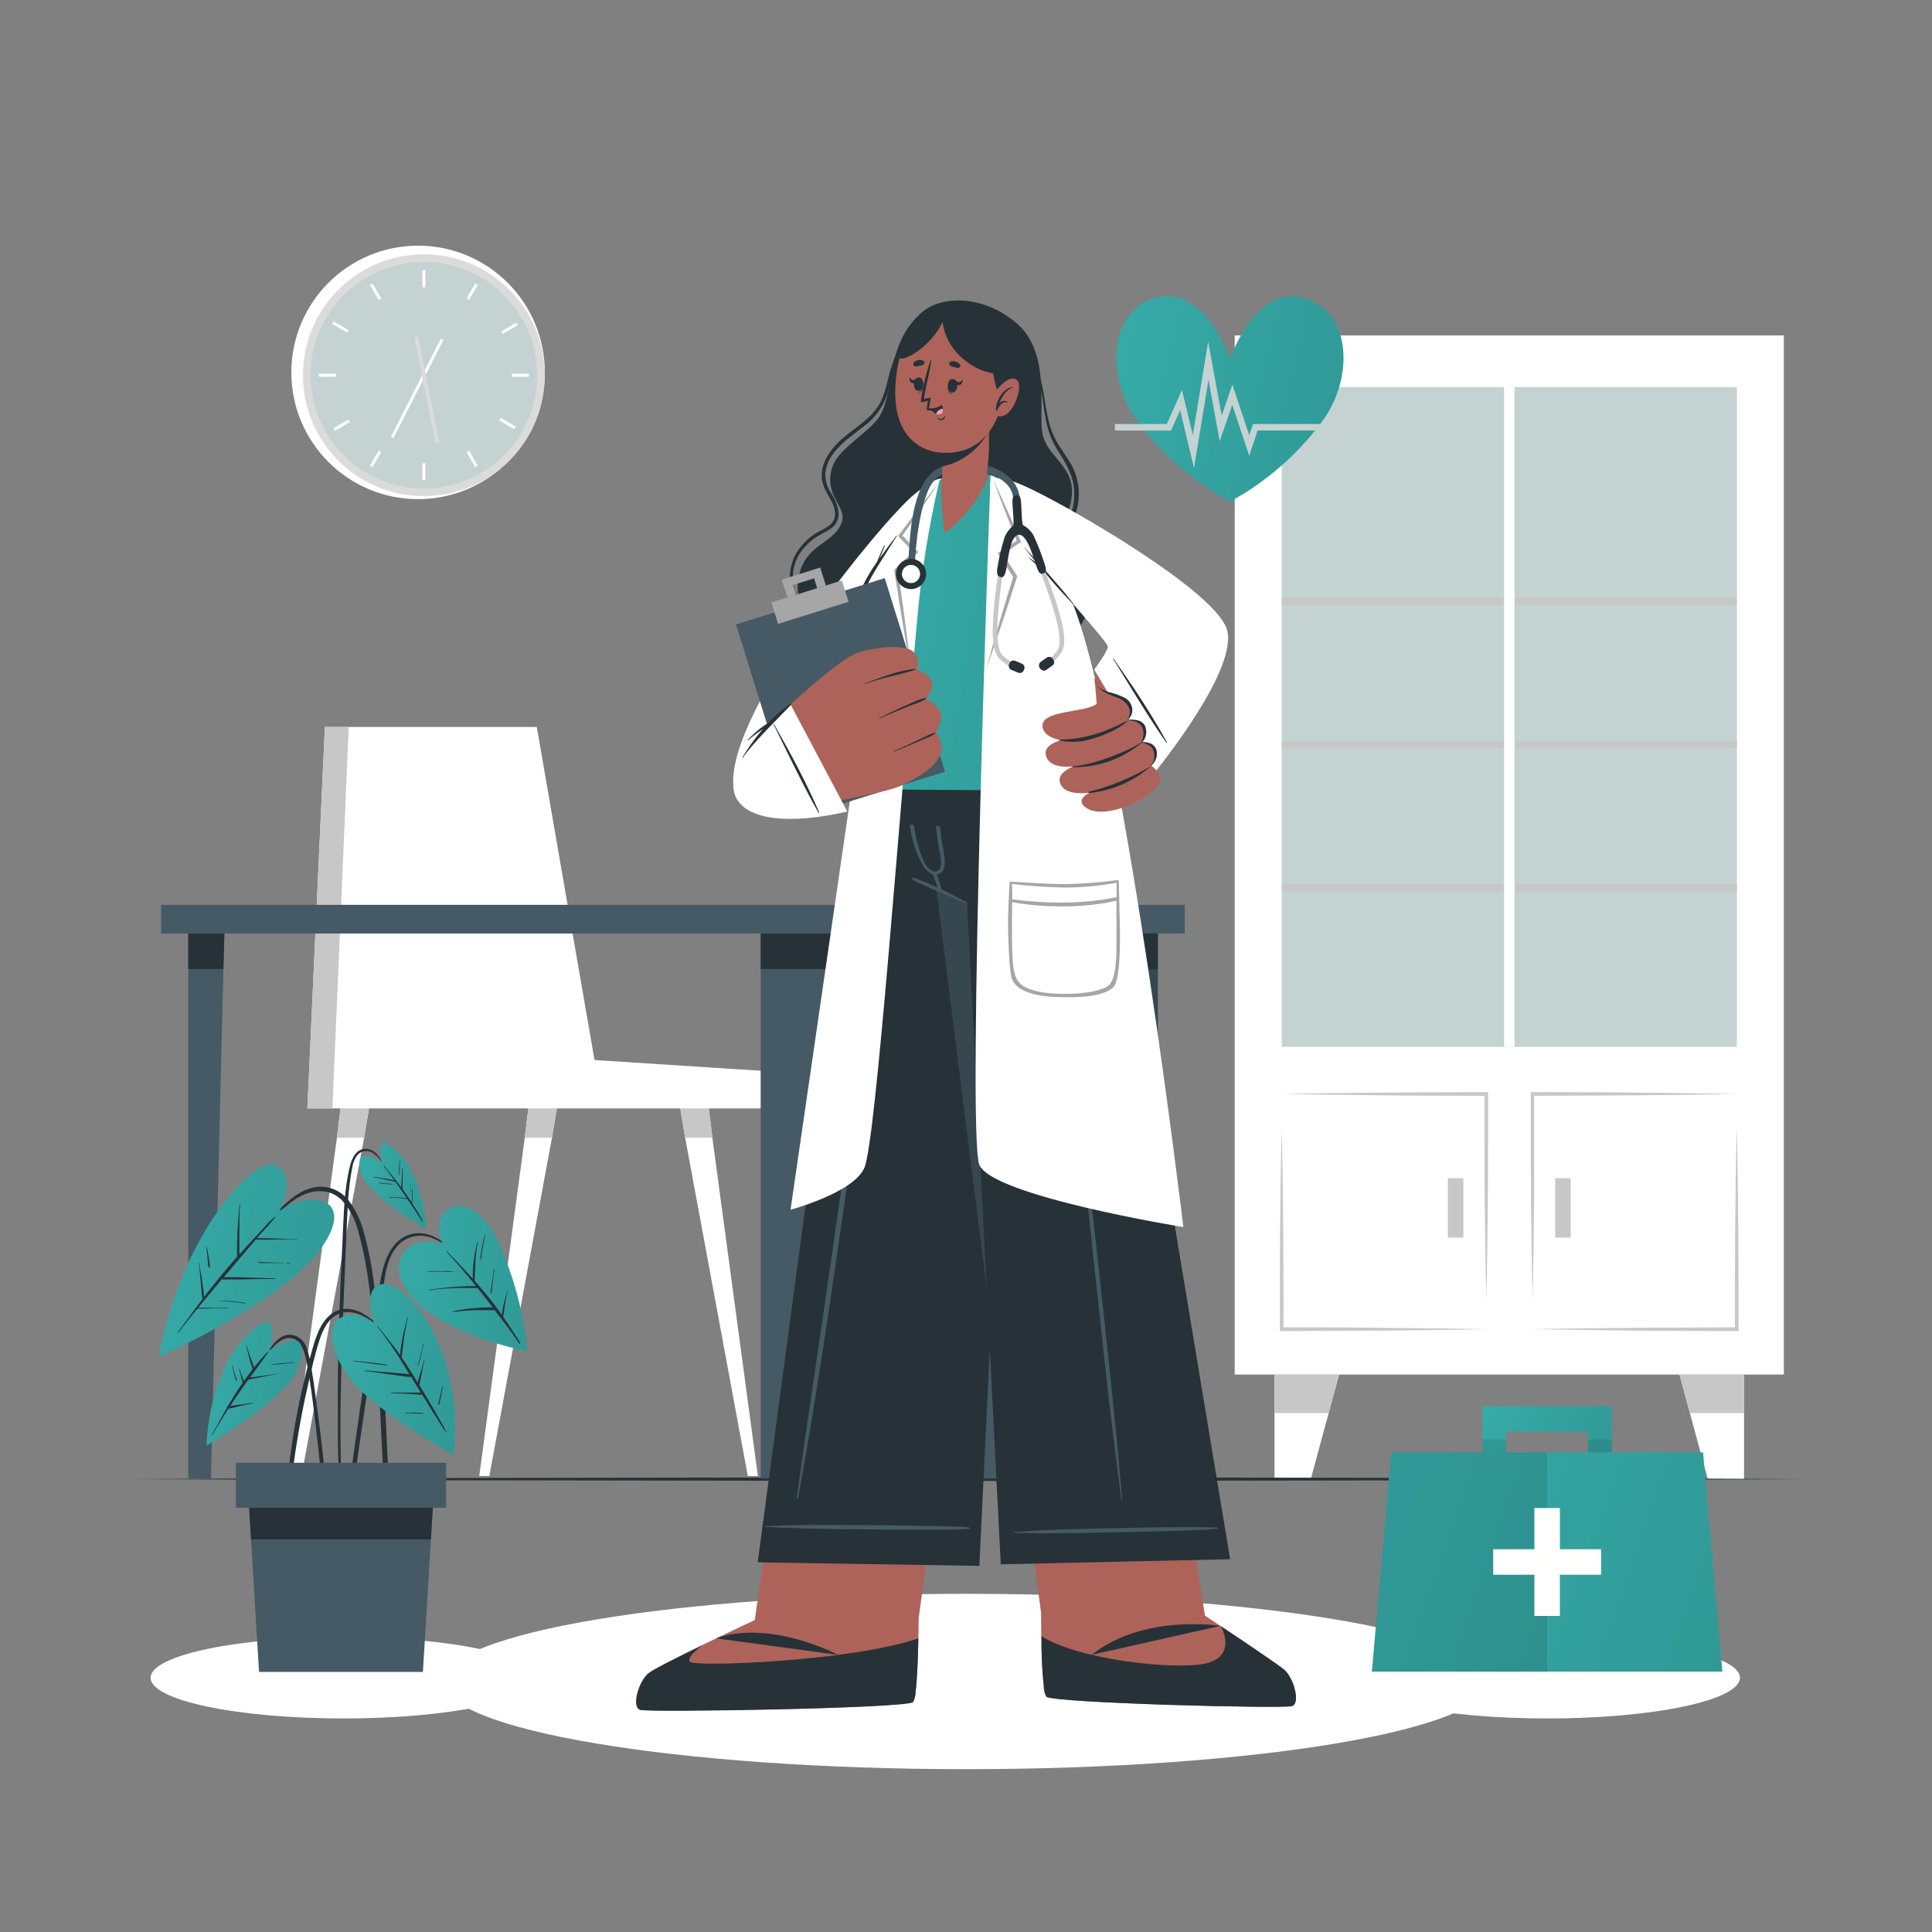 <svg width="374" height="374" viewBox="0 0 374 374" fill="none" xmlns="http://www.w3.org/2000/svg">
<rect x="0" y="0" width="374" height="374" fill="#808080" stroke="none"/>
<path d="M80.933 96.626C94.483 96.626 105.468 85.642 105.468 72.092C105.468 58.542 94.483 47.558 80.933 47.558C67.383 47.558 56.399 58.542 56.399 72.092C56.399 85.642 67.383 96.626 80.933 96.626Z" fill="white"/>
<path d="M98.608 89.191C107.751 80.048 107.751 65.224 98.608 56.081C89.465 46.938 74.641 46.938 65.498 56.081C56.355 65.224 56.355 80.048 65.498 89.191C74.641 98.334 89.465 98.334 98.608 89.191Z" fill="#DBDBDB"/>
<path d="M90.298 92.962C101.522 88.409 106.93 75.619 102.377 64.395C97.824 53.171 85.034 47.763 73.81 52.316C62.586 56.87 57.178 69.659 61.731 80.883C66.284 92.107 79.074 97.515 90.298 92.962Z" fill="#C4D2D2"/>
<path d="M82.34 52.3H81.779V55.621H82.34V52.3Z" fill="white"/>
<path d="M72.124 54.889L71.638 55.169L73.298 58.046L73.784 57.766L72.124 54.889Z" fill="white"/>
<path d="M64.574 62.218L64.294 62.704L67.17 64.364L67.451 63.878L64.574 62.218Z" fill="white"/>
<path d="M65.038 72.362H61.717V72.923H65.038V72.362Z" fill="white"/>
<path d="M67.441 81.237L64.552 82.898L64.832 83.386L67.722 81.725L67.441 81.237Z" fill="white"/>
<path d="M73.303 87.241L71.644 90.118L72.13 90.399L73.789 87.522L73.303 87.241Z" fill="white"/>
<path d="M82.34 89.655H81.779V92.976H82.34V89.655Z" fill="white"/>
<path d="M90.807 87.254L90.321 87.534L91.982 90.41L92.468 90.13L90.807 87.254Z" fill="white"/>
<path d="M96.936 80.907L96.655 81.393L99.531 83.053L99.812 82.567L96.936 80.907Z" fill="white"/>
<path d="M102.401 72.362H99.072V72.923H102.401V72.362Z" fill="white"/>
<path d="M99.928 62.482L97.039 64.143L97.319 64.631L100.208 62.97L99.928 62.482Z" fill="white"/>
<path d="M91.985 54.893L90.326 57.77L90.812 58.05L92.471 55.173L91.985 54.893Z" fill="white"/>
<path d="M85.309 65.606L75.689 84.52L76.189 84.775L85.81 65.86L85.309 65.606Z" fill="white"/>
<path d="M80.936 65.1L80.202 65.246L84.305 85.739L85.038 85.592L80.936 65.1Z" fill="#DBDBDB"/>
<path d="M345.329 64.934H239.016V266.086H345.329V64.934Z" fill="white"/>
<path d="M336.226 74.942H248.119V202.656H336.226V74.942Z" fill="#C4D2D2"/>
<path d="M253.744 286.327H246.72V266.086H259.22L253.744 286.327Z" fill="white"/>
<path d="M259.219 266.086L257.2 273.544H246.713V266.086H259.219Z" fill="#C7C7C7"/>
<path d="M330.593 286.327H337.617V266.086H325.118L330.593 286.327Z" fill="white"/>
<path d="M325.118 266.086L327.138 273.544H337.624V266.086H325.118Z" fill="#C7C7C7"/>
<path d="M336.226 211.774C329.621 211.908 323.024 211.983 316.426 212.035C309.829 212.088 303.224 212.095 296.627 212.133L296.986 211.774C296.986 215.087 296.986 218.408 296.986 221.729V231.685C296.911 238.328 296.844 244.962 296.679 251.605C296.507 244.962 296.44 238.328 296.365 231.685L296.328 221.729C296.328 218.408 296.328 215.087 296.328 211.774V211.407H296.687C303.284 211.445 309.881 211.407 316.486 211.504C323.091 211.602 329.621 211.631 336.226 211.774Z" fill="#C7C7C7"/>
<path d="M296.627 257.312C303.224 257.17 309.821 257.095 316.426 257.043C323.031 256.99 329.621 256.983 336.226 256.945L335.852 257.312C335.852 254.051 335.852 250.797 335.852 247.543L335.897 237.774C335.964 231.259 336.031 224.752 336.203 218.236C336.368 224.752 336.435 231.259 336.503 237.774L336.547 247.543C336.547 250.797 336.585 254.051 336.547 257.312V257.671H336.188C329.584 257.634 322.986 257.671 316.389 257.581C309.792 257.491 303.224 257.424 296.627 257.312Z" fill="#C7C7C7"/>
<path d="M301.055 239.577H304.054V228.087H301.055V239.577Z" fill="#C7C7C7"/>
<path d="M248.119 211.774C254.716 211.631 261.314 211.557 267.918 211.504C274.523 211.452 281.113 211.445 287.718 211.407H288.07V211.774C288.07 215.087 288.07 218.408 288.07 221.729L288.025 231.685C287.957 238.328 287.89 244.962 287.718 251.605C287.546 244.962 287.479 238.328 287.404 231.685L287.366 221.729C287.366 218.408 287.366 215.087 287.366 211.774L287.726 212.133C281.121 212.095 274.523 212.133 267.926 212.035C261.329 211.938 254.716 211.908 248.119 211.774Z" fill="#C7C7C7"/>
<path d="M287.718 257.312C281.113 257.447 274.516 257.521 267.918 257.581C261.321 257.641 254.716 257.634 248.119 257.671H247.76V257.312C247.76 254.051 247.76 250.797 247.76 247.543L247.805 237.774C247.872 231.259 247.939 224.752 248.111 218.236C248.276 224.752 248.343 231.259 248.411 237.774L248.455 247.543C248.455 250.797 248.493 254.051 248.455 257.312L248.096 256.945C254.694 256.945 261.291 256.945 267.896 257.043C274.501 257.14 281.113 257.147 287.718 257.312Z" fill="#C7C7C7"/>
<path d="M283.282 228.08H280.283V239.569H283.282V228.08Z" fill="#C7C7C7"/>
<path d="M336.226 115.73H248.119V117.099H336.226V115.73Z" fill="#C7C7C7"/>
<path d="M336.226 143.451H248.119V144.82H336.226V143.451Z" fill="#C7C7C7"/>
<path d="M336.226 171.172H248.119V172.541H336.226V171.172Z" fill="#C7C7C7"/>
<path d="M293.186 74.942H291.159V202.656H293.186V74.942Z" fill="white"/>
<path d="M130.847 209.514L132.635 220.248L144.76 285.728H146.712L137.901 220.248L136.592 209.514H130.847Z" fill="white"/>
<path d="M136.592 209.514H130.847L132.635 220.248H137.901L136.592 209.514Z" fill="#C7C7C7"/>
<path d="M92.774 285.728H94.727L106.852 220.248L108.639 209.514H102.895L101.586 220.248L92.774 285.728Z" fill="white"/>
<path d="M102.895 209.514L101.586 220.248H106.852L108.639 209.514H102.895Z" fill="#C7C7C7"/>
<path d="M56.407 285.728H58.359L70.484 220.248L72.272 209.514H66.527L65.218 220.248L56.407 285.728Z" fill="white"/>
<path d="M65.218 220.248H70.484L72.272 209.514H66.527L65.218 220.248Z" fill="#C7C7C7"/>
<path d="M59.503 214.563H148.351V207.353L115.087 205.199L103.912 140.728H62.892L59.503 214.563Z" fill="white"/>
<path d="M59.503 214.563H64.35L67.507 140.728H62.892L59.503 214.563Z" fill="#C7C7C7"/>
<path d="M187 342.479C242.91 342.479 288.234 334.88 288.234 325.507C288.234 316.134 242.91 308.535 187 308.535C131.09 308.535 85.765 316.134 85.765 325.507C85.765 334.88 131.09 342.479 187 342.479Z" fill="white"/>
<path d="M66.475 332.665C87.089 332.665 103.8 329.139 103.8 324.789C103.8 320.439 87.089 316.912 66.475 316.912C45.861 316.912 29.149 320.439 29.149 324.789C29.149 329.139 45.861 332.665 66.475 332.665Z" fill="white"/>
<path d="M299.499 332.665C320.113 332.665 336.824 329.139 336.824 324.789C336.824 320.439 320.113 316.912 299.499 316.912C278.885 316.912 262.174 320.439 262.174 324.789C262.174 329.139 278.885 332.665 299.499 332.665Z" fill="white"/>
<path d="M24.983 286.327L65.487 286.148L105.992 286.08L187 285.961L268.008 286.08L308.513 286.148L349.017 286.327L308.513 286.514L268.008 286.581L187 286.701L105.992 286.581L65.487 286.514L24.983 286.327Z" fill="#263238"/>
<path d="M204.683 180.702H147.251V286.215H204.683V180.702Z" fill="#455A64"/>
<path d="M204.683 180.702H147.251V187.583H204.683V180.702Z" fill="#263238"/>
<path d="M229.344 175.159H31.184V180.709H229.344V175.159Z" fill="#455A64"/>
<path d="M43.436 180.709L43.249 187.584L40.833 286.222H36.443V180.709H43.436Z" fill="#455A64"/>
<path d="M36.443 180.709H43.436L43.249 187.584H36.443V180.709Z" fill="#263238"/>
<path d="M224.146 180.702H204.683V286.215H224.146V180.702Z" fill="#37474F"/>
<path d="M224.146 180.702H204.683V187.583H224.146V180.702Z" fill="#263238"/>
<path d="M89.184 243.369C86.641 240.878 83.357 237.871 79.46 238.941C75.81 239.951 74.411 243.945 73.753 247.266C72.915 251.545 72.257 255.868 71.576 260.184C70.896 264.5 70.245 268.898 69.617 273.259C69.267 275.723 68.918 278.183 68.569 280.642L68.068 284.337C67.904 285.549 67.702 286.753 67.634 287.972C67.634 288.361 68.225 288.421 68.308 288.047C68.779 285.99 68.973 283.858 69.272 281.771C69.572 279.684 69.878 277.583 70.192 275.481C70.801 271.317 71.422 267.155 72.055 262.997C72.688 258.838 73.337 254.676 74 250.512C74.561 246.982 74.823 242.606 77.949 240.28C78.797 239.698 79.778 239.341 80.802 239.244C81.826 239.148 82.857 239.313 83.799 239.726C85.856 240.512 87.539 241.97 89.109 243.466C89.162 243.489 89.229 243.414 89.184 243.369Z" fill="#263238"/>
<path d="M85.706 240.856C85.706 240.856 80.515 238.986 77.949 242.771C75.384 246.556 78.451 256.235 102.095 261.635C101.399 254.245 99.475 247.022 96.403 240.265C91.338 229.187 82.28 233.376 85.706 240.856Z" fill="url(#paint0_linear)"/>
<path d="M100.733 260.035C100.377 259.37 99.98 258.728 99.544 258.112C99.147 257.506 98.751 256.901 98.347 256.295C98.04 255.838 97.734 255.39 97.42 254.941C97.42 254.829 97.42 254.716 97.465 254.604C97.509 254.492 97.517 254.193 97.547 253.991C97.607 253.542 97.666 253.101 97.734 252.659C97.801 252.218 97.868 251.784 97.958 251.343C98.011 250.87 98.114 250.403 98.265 249.952C98.265 249.884 98.175 249.847 98.16 249.952C98.111 250.206 98.041 250.456 97.951 250.7L97.794 251.298C97.681 251.747 97.569 252.196 97.465 252.652C97.36 253.108 97.293 253.482 97.225 253.909C97.19 254.113 97.16 254.315 97.135 254.514C96.709 253.909 96.283 253.318 95.841 252.734C94.585 251.081 93.253 249.488 91.885 247.932C91.885 247.932 91.885 247.932 91.885 247.895C92.012 245.404 91.952 242.95 92.505 240.504C92.505 240.437 92.415 240.4 92.401 240.467C91.775 242.77 91.478 245.15 91.518 247.536C91.024 246.982 90.531 246.436 90.022 245.897C88.87 244.656 87.696 243.439 86.499 242.247C86.454 242.202 86.379 242.247 86.424 242.322C88.414 244.461 90.306 246.698 92.146 248.972C90.706 248.949 89.265 249.002 87.83 249.129C86.222 249.249 84.636 249.458 83.043 249.675C82.976 249.675 82.991 249.787 83.043 249.78C84.627 249.552 86.223 249.41 87.823 249.353C89.371 249.286 90.905 249.353 92.445 249.353C93.44 250.587 94.428 251.829 95.393 253.093H94.091C93.343 253.093 92.647 253.161 91.937 253.22C90.468 253.339 89.008 253.557 87.569 253.871C87.555 253.871 87.541 253.877 87.531 253.887C87.522 253.896 87.516 253.91 87.516 253.924C87.516 253.937 87.522 253.951 87.531 253.961C87.541 253.97 87.555 253.976 87.569 253.976C89.02 253.811 90.478 253.677 91.937 253.624C92.632 253.624 93.328 253.624 94.031 253.624H95.116C95.317 253.653 95.521 253.635 95.714 253.572C96.35 254.395 96.986 255.225 97.614 256.055C98.113 256.714 98.612 257.379 99.11 258.052C99.611 258.741 100.06 259.489 100.606 260.132C100.688 260.139 100.756 260.087 100.733 260.035Z" fill="#263238"/>
<path d="M87.965 246.197C87.127 246.083 86.281 246.041 85.437 246.069C84.591 246.069 83.754 246.069 82.908 246.122C82.834 246.122 82.834 246.234 82.908 246.226C83.761 246.167 84.614 246.152 85.474 246.167C86.334 246.182 87.127 246.256 87.957 246.234C87.995 246.234 87.995 246.197 87.965 246.197Z" fill="#263238"/>
<path d="M95.385 248.096C95.482 247.289 95.587 246.481 95.759 245.688C95.759 245.613 95.662 245.583 95.654 245.688C95.535 246.481 95.378 247.266 95.258 248.067C95.198 248.463 95.146 248.859 95.101 249.263C95.027 249.633 94.995 250.009 95.004 250.385C95.004 250.403 95.011 250.42 95.023 250.433C95.036 250.446 95.053 250.453 95.071 250.453C95.089 250.453 95.106 250.446 95.118 250.433C95.131 250.42 95.138 250.403 95.138 250.385C95.21 250.013 95.253 249.635 95.265 249.256C95.303 248.867 95.34 248.485 95.385 248.096Z" fill="#263238"/>
<path d="M93.829 239.15C93.627 239.898 93.418 240.736 93.275 241.536C93.201 241.94 93.141 242.344 93.081 242.756C93.008 243.15 92.983 243.552 93.006 243.953C93.006 243.953 93.059 243.953 93.066 243.953C93.159 243.579 93.222 243.199 93.253 242.816C93.305 242.419 93.365 242.03 93.433 241.641C93.575 240.818 93.724 240.003 93.934 239.188C93.949 239.12 93.852 239.083 93.829 239.15Z" fill="#263238"/>
<path d="M63.049 287.097C62.914 285.601 62.772 284.105 62.615 282.609C62.309 279.662 61.942 276.723 61.553 273.791C61.164 270.858 60.805 267.934 60.312 265.016C60.133 263.67 59.83 262.343 59.406 261.052C59.251 260.492 58.967 259.976 58.578 259.545C58.188 259.114 57.704 258.78 57.162 258.569C54.38 257.604 52.51 260.491 51.38 262.533C51.38 262.593 51.44 262.638 51.478 262.585C52.151 261.613 54.006 258.905 56.115 259.025C57.536 259.115 58.673 260.117 59.354 263.663C61.052 272.482 62.585 290.381 62.765 291.548C62.855 292.169 63.296 292.146 63.303 291.481C63.348 290.022 63.176 288.556 63.049 287.097Z" fill="#263238"/>
<path d="M52.173 261.441C52.173 261.441 54.604 252.824 49.226 257.147C40.25 264.291 39.966 279.834 39.966 279.834C39.966 279.834 55.868 270.596 57.843 264.508C60.79 255.434 52.173 261.441 52.173 261.441Z" fill="url(#paint1_linear)"/>
<path d="M55.18 265.652C53.931 265.906 52.667 266.071 51.44 266.258L49.645 266.505C49.248 266.565 48.837 266.602 48.433 266.647C49.615 265.016 50.812 263.393 51.949 261.725C51.994 261.665 51.889 261.598 51.837 261.65C50.895 262.622 50.008 263.646 49.181 264.717L48.478 262.72C48.209 261.972 47.917 261.187 47.73 260.401C47.73 260.334 47.61 260.364 47.625 260.401C47.842 261.187 47.999 261.987 48.209 262.78C48.418 263.573 48.643 264.276 48.912 265.024C48.328 265.772 47.767 266.557 47.229 267.335C46.952 266.587 46.615 265.839 46.376 265.024C46.376 264.957 46.249 265.024 46.272 265.024C46.556 265.899 46.713 266.804 46.982 267.679C46.615 268.21 46.234 268.749 45.898 269.287C45.262 270.275 44.656 271.285 44.057 272.279C44.012 272.3 43.975 272.334 43.951 272.377C43.927 272.42 43.917 272.47 43.923 272.519C42.913 274.262 41.963 276.027 41.02 277.8C41.02 277.867 41.08 277.919 41.11 277.852C42.053 276.094 43.107 274.389 44.2 272.706C44.369 272.651 44.545 272.616 44.723 272.601L45.269 272.481C45.681 272.392 46.092 272.287 46.496 272.19C47.304 271.988 48.104 271.793 48.919 271.659C48.987 271.659 48.919 271.539 48.919 271.554C47.955 271.733 46.989 271.846 46.017 271.958C45.561 272.01 45.105 272.07 44.648 272.145H44.581C45.15 271.277 45.733 270.417 46.316 269.564C46.9 268.711 47.491 267.896 48.089 267.073C48.635 266.991 49.181 266.849 49.735 266.744L51.575 266.385C52.809 266.138 54.036 265.862 55.27 265.637C55.277 265.742 55.248 265.637 55.18 265.652Z" fill="#263238"/>
<path d="M45.628 266.498C45.561 266.273 45.486 266.049 45.419 265.817C45.27 265.345 45.148 264.866 45.052 264.381C45.052 264.313 44.932 264.343 44.947 264.381C45.052 264.867 45.164 265.346 45.276 265.832C45.379 266.318 45.519 266.796 45.695 267.26C45.707 267.279 45.724 267.293 45.745 267.301C45.766 267.308 45.788 267.308 45.809 267.302C45.83 267.295 45.847 267.281 45.859 267.263C45.871 267.244 45.877 267.222 45.875 267.201C45.8 266.984 45.703 266.744 45.628 266.498Z" fill="#263238"/>
<path d="M56.848 263.67C56.1 263.775 55.352 263.827 54.657 263.887C53.961 263.947 53.161 264.059 52.472 264.164V264.231C53.22 264.179 53.968 264.126 54.664 264.029C55.36 263.932 56.115 263.827 56.848 263.775C56.848 263.767 56.848 263.655 56.848 263.67Z" fill="#263238"/>
<path d="M74.748 276.229C74.471 269.908 74.067 263.602 73.431 257.304C73.117 254.17 72.766 251.036 72.324 247.917C71.928 244.849 71.321 241.813 70.507 238.829C69.956 236.513 68.938 234.334 67.515 232.426C66.806 231.499 65.874 230.767 64.805 230.3C63.735 229.833 62.565 229.645 61.403 229.755C58.636 230.1 56.407 231.842 54.484 233.735C52.323 235.859 50.34 238.178 48.343 240.467C47.835 241.043 47.334 241.619 46.847 242.202C46.803 242.255 46.847 242.329 46.93 242.277C48.882 240.033 50.916 237.841 53.048 235.754C55.008 233.825 57.035 231.715 59.78 230.915C61.046 230.512 62.401 230.481 63.685 230.825C64.704 231.148 65.622 231.73 66.348 232.516C67.796 234.197 68.822 236.2 69.34 238.357C71.045 244.169 71.651 250.258 72.279 256.257C72.908 262.256 73.356 268.464 73.663 274.583C73.97 280.702 74.209 286.903 74.8 293.036C74.875 293.784 74.972 294.532 75.069 295.28C75.137 295.789 75.922 295.789 75.885 295.28C75.324 288.93 75.032 282.587 74.748 276.229Z" fill="#263238"/>
<path d="M54.103 234.423C54.103 234.423 57.716 227.743 53.452 225.597C49.189 223.45 34.909 239.36 30.743 262.682C30.743 262.682 53.796 252.487 61.628 242.322C69.459 232.157 60.588 229.92 54.103 234.423Z" fill="url(#paint2_linear)"/>
<path d="M57.499 239.854C54.903 239.854 52.323 239.659 49.727 239.674L51.223 238.006C51.948 237.267 52.626 236.483 53.25 235.657C53.25 235.597 53.25 235.523 53.16 235.567C52.456 236.17 51.8 236.828 51.201 237.535C50.55 238.223 49.899 238.911 49.263 239.607C48.269 240.676 47.296 241.768 46.331 242.86C46.331 242.756 46.331 242.651 46.331 242.546C46.331 242.09 46.331 241.641 46.331 241.185V238.552C46.331 236.764 46.331 234.977 46.473 233.196C46.473 233.129 46.368 233.137 46.361 233.196C46.241 234.984 46.054 236.757 45.965 238.552C45.965 239.427 45.905 240.31 45.89 241.185C45.89 241.641 45.89 242.098 45.89 242.546C45.89 242.793 45.89 243.055 45.89 243.294C45.74 243.466 45.583 243.631 45.426 243.803C43.362 246.167 41.394 248.613 39.48 251.096C39.48 250.961 39.48 250.819 39.48 250.685L39.39 249.862C39.322 249.271 39.24 248.68 39.15 248.089C39.061 247.498 38.978 246.975 38.889 246.421C38.799 245.867 38.627 245.164 38.582 244.536C38.582 244.522 38.576 244.509 38.566 244.499C38.557 244.489 38.543 244.484 38.529 244.484C38.516 244.484 38.502 244.489 38.492 244.499C38.483 244.509 38.477 244.522 38.477 244.536C38.587 245.165 38.659 245.799 38.694 246.436L38.851 248.149C38.904 248.717 38.956 249.286 39.016 249.862C39.016 250.131 39.068 250.408 39.098 250.677L39.143 251.088C39.156 251.205 39.194 251.317 39.255 251.418L38.268 252.704C36.966 254.432 35.68 256.182 34.393 257.94C34.393 257.993 34.393 258.067 34.475 258.015C35.687 256.429 36.936 254.873 38.215 253.332C39.165 253.332 40.13 253.332 41.08 253.288C42.03 253.243 43.077 253.288 44.072 253.288C44.086 253.288 44.099 253.282 44.109 253.272C44.119 253.262 44.124 253.249 44.124 253.235C44.124 253.221 44.119 253.208 44.109 253.198C44.099 253.188 44.086 253.183 44.072 253.183H41.08C40.168 253.183 39.233 253.138 38.328 253.183C39.445 251.832 40.567 250.483 41.694 249.136C42.105 248.65 42.524 248.164 42.935 247.64C43.317 247.694 43.703 247.706 44.087 247.678H45.456C46.301 247.678 47.154 247.678 48.007 247.64C49.764 247.64 51.53 247.558 53.288 247.55C53.301 247.55 53.315 247.545 53.325 247.535C53.334 247.525 53.34 247.512 53.34 247.498C53.34 247.484 53.334 247.471 53.325 247.461C53.315 247.451 53.301 247.446 53.288 247.446C51.522 247.446 49.764 247.348 47.999 247.304C47.147 247.304 46.294 247.251 45.441 247.244H44.08C43.818 247.244 43.556 247.244 43.332 247.244C44.297 246.099 45.261 244.947 46.234 243.803C46.255 243.787 46.273 243.766 46.286 243.743C47.229 242.626 48.176 241.514 49.129 240.407L49.525 239.958C52.21 240.041 54.896 239.861 57.581 239.913C57.586 239.903 57.586 239.891 57.583 239.879C57.58 239.868 57.573 239.858 57.563 239.851C57.554 239.844 57.542 239.841 57.531 239.841C57.519 239.842 57.508 239.846 57.499 239.854Z" fill="#263238"/>
<path d="M56.167 244.431H55.539C55.479 244.431 55.487 244.529 55.539 244.529H56.167C56.242 244.544 56.242 244.431 56.167 244.431Z" fill="#263238"/>
<path d="M54.776 244.439C53.946 244.439 53.116 244.439 52.285 244.386L51.036 244.349C50.654 244.3 50.267 244.3 49.884 244.349C49.874 244.349 49.865 244.353 49.858 244.36C49.851 244.367 49.847 244.376 49.847 244.386C49.847 244.396 49.851 244.406 49.858 244.413C49.865 244.42 49.874 244.424 49.884 244.424C50.265 244.504 50.655 244.531 51.044 244.506H52.285H54.776C54.783 244.496 54.787 244.484 54.787 244.472C54.787 244.46 54.783 244.449 54.776 244.439Z" fill="#263238"/>
<path d="M47.528 252.218C45.841 251.943 44.136 251.79 42.427 251.762V251.799C44.125 251.964 45.823 252.053 47.498 252.323C47.512 252.327 47.527 252.325 47.54 252.318C47.552 252.311 47.562 252.299 47.566 252.285C47.569 252.271 47.568 252.256 47.561 252.244C47.554 252.231 47.542 252.222 47.528 252.218Z" fill="#263238"/>
<path d="M40.594 244.805C40.594 244.656 40.594 244.506 40.542 244.356C40.504 244.027 40.452 243.691 40.4 243.361C40.295 242.726 40.183 242.097 40.063 241.469C40.063 241.409 39.951 241.424 39.958 241.469C40.041 242.12 40.108 242.771 40.175 243.429C40.175 243.75 40.228 244.072 40.258 244.386C40.245 244.711 40.29 245.035 40.392 245.344C40.437 245.441 40.587 245.396 40.617 245.306C40.646 245.14 40.638 244.968 40.594 244.805Z" fill="#263238"/>
<path d="M74.523 225.844C73.701 224.303 72.646 222.276 70.589 222.403C68.891 222.515 68.12 224.25 67.761 225.679C66.632 230.115 66.572 234.797 66.34 239.36C65.876 248.972 65.457 258.591 65.398 268.21C65.398 270.873 65.398 273.544 65.398 276.206C65.398 278.869 65.398 281.667 65.585 284.382C65.594 284.428 65.618 284.469 65.654 284.499C65.691 284.529 65.736 284.545 65.783 284.545C65.83 284.545 65.875 284.529 65.911 284.499C65.948 284.469 65.972 284.428 65.981 284.382C65.981 282.056 65.914 279.729 65.906 277.403C65.899 275.077 65.906 272.863 65.951 270.589C66.026 265.996 66.148 261.401 66.318 256.803C66.49 252.233 66.692 247.67 66.886 243.1L67.178 236.256C67.283 234.012 67.372 231.828 67.627 229.628C67.769 228.394 67.956 227.168 68.21 225.948C68.34 225.048 68.706 224.199 69.272 223.487C69.665 223.104 70.181 222.872 70.729 222.832C71.276 222.792 71.82 222.948 72.264 223.27C73.213 223.932 73.963 224.84 74.433 225.896C74.463 225.956 74.553 225.896 74.523 225.844Z" fill="#263238"/>
<path d="M73.97 225.148C73.97 225.148 72.272 219.164 76.019 222.156C82.25 227.13 82.467 237.961 82.467 237.961C82.467 237.961 71.389 231.528 70.013 227.28C67.963 220.922 73.97 225.148 73.97 225.148Z" fill="url(#paint3_linear)"/>
<path d="M80.141 233.481L79.827 232.995C79.838 232.825 79.838 232.655 79.827 232.486C79.827 232.224 79.827 231.97 79.827 231.738C79.827 231.229 79.827 230.728 79.879 230.242C79.879 230.175 79.782 230.175 79.774 230.242C79.774 230.743 79.729 231.237 79.715 231.738V232.486C79.715 232.576 79.715 232.688 79.715 232.8C79.281 232.127 78.832 231.461 78.368 230.803C78.233 230.608 78.099 230.421 77.957 230.234C77.904 229.585 77.904 228.932 77.957 228.282C77.957 227.587 77.957 226.891 77.957 226.203C77.957 226.128 77.852 226.135 77.852 226.203C77.852 226.951 77.8 227.646 77.762 228.372C77.717 228.884 77.702 229.399 77.717 229.913C76.648 228.462 75.511 227.055 74.366 225.664C74.329 225.619 74.247 225.664 74.284 225.732C74.995 226.629 75.675 227.557 76.341 228.492C75.04 228.185 73.716 228.013 72.392 227.818C72.324 227.818 72.294 227.916 72.392 227.923C73.798 228.133 75.174 228.484 76.558 228.791C77.082 229.539 77.613 230.287 78.129 231.035C78.346 231.341 78.548 231.656 78.757 231.962H78.697L78.271 231.903C77.964 231.865 77.657 231.843 77.351 231.82C76.707 231.768 76.072 231.738 75.428 231.701C75.415 231.701 75.401 231.706 75.391 231.716C75.382 231.726 75.376 231.739 75.376 231.753C75.376 231.767 75.382 231.78 75.391 231.79C75.401 231.8 75.415 231.805 75.428 231.805C76.064 231.805 76.685 231.873 77.313 231.94C77.642 231.94 77.972 232.022 78.308 232.06L78.735 232.112H78.862L79.931 233.683C80.552 234.603 81.113 235.598 81.779 236.488C81.824 236.54 81.899 236.488 81.869 236.435C81.348 235.419 80.771 234.433 80.141 233.481Z" fill="#263238"/>
<path d="M77.381 226.726C77.381 226.494 77.381 226.262 77.381 226.031C77.37 225.531 77.389 225.031 77.441 224.535C77.441 224.521 77.435 224.507 77.425 224.498C77.415 224.488 77.402 224.482 77.388 224.482C77.374 224.482 77.361 224.488 77.351 224.498C77.341 224.507 77.336 224.521 77.336 224.535C77.336 225.013 77.283 225.499 77.261 225.986C77.261 226.225 77.261 226.472 77.261 226.734C77.261 226.846 77.261 226.958 77.261 227.07C77.242 227.184 77.242 227.3 77.261 227.414C77.261 227.426 77.266 227.438 77.274 227.446C77.282 227.454 77.294 227.459 77.306 227.459C77.318 227.459 77.329 227.454 77.338 227.446C77.346 227.438 77.351 227.426 77.351 227.414C77.369 227.308 77.369 227.199 77.351 227.093L77.381 226.726Z" fill="#263238"/>
<path d="M76.012 229.209C75.598 229.145 75.181 229.102 74.763 229.082C74.306 229.037 73.85 229 73.394 228.94C73.319 228.94 73.304 229.045 73.394 229.045C74.269 229.105 75.144 229.262 76.019 229.292C76.027 229.287 76.034 229.281 76.038 229.273C76.042 229.266 76.044 229.257 76.043 229.248C76.042 229.239 76.039 229.231 76.033 229.224C76.028 229.217 76.02 229.212 76.012 229.209Z" fill="#263238"/>
<path d="M79.49 229.24C79.505 229.316 79.505 229.395 79.49 229.471V229.636C79.49 229.778 79.49 229.913 79.49 230.055V230.474C79.468 230.595 79.468 230.719 79.49 230.84C79.49 230.84 79.49 230.84 79.535 230.84C79.549 230.781 79.549 230.72 79.535 230.661V230.474C79.535 230.332 79.535 230.189 79.535 230.055V229.441C79.535 229.382 79.535 229.262 79.535 229.21C79.535 229.157 79.423 229.142 79.49 229.24Z" fill="#263238"/>
<path d="M74.8 257.746C72.466 256.003 70.372 253.49 67.238 253.363C64.657 253.265 62.84 255.21 61.807 257.379C61.287 258.532 60.862 259.725 60.536 260.947C60.072 262.583 59.633 264.228 59.219 265.884C58.396 269.145 57.698 272.422 57.125 275.713C56.811 277.553 56.519 279.393 56.287 281.248C55.993 283.125 55.811 285.019 55.741 286.918C55.746 286.987 55.776 287.052 55.824 287.102C55.872 287.152 55.936 287.184 56.005 287.192C56.074 287.2 56.144 287.183 56.202 287.146C56.26 287.108 56.303 287.051 56.324 286.985C56.639 285.437 56.766 283.836 56.998 282.273C57.23 280.709 57.461 279.124 57.746 277.553C58.274 274.411 58.892 271.29 59.601 268.188C60.266 265.256 60.925 262.279 61.845 259.421C62.518 257.379 63.61 254.986 65.817 254.253C69.183 253.131 72.234 255.981 74.695 257.828C74.8 257.865 74.837 257.791 74.8 257.746Z" fill="#263238"/>
<path d="M72.369 256.078C72.369 256.078 70.222 249.944 73.326 248.74C77.987 246.937 90.171 260.663 87.785 281.652C87.785 281.652 78.368 276.468 71.419 270.634C64.47 264.799 62.69 257.17 65.749 255.21C68.809 253.25 72.369 256.078 72.369 256.078Z" fill="url(#paint4_linear)"/>
<path d="M86.379 277.179C86.052 276.446 85.672 275.739 85.242 275.062C84.846 274.314 84.442 273.626 84.03 272.915C83.223 271.531 82.415 270.14 81.584 268.771L81.18 268.106C81.18 268.023 81.18 267.941 81.233 267.859L81.368 267.253C81.472 266.797 81.555 266.333 81.637 265.877C81.809 264.979 81.959 264.066 82.205 263.184C82.205 263.17 82.2 263.157 82.19 263.147C82.18 263.137 82.167 263.131 82.153 263.131C82.139 263.131 82.126 263.137 82.116 263.147C82.106 263.157 82.101 263.17 82.101 263.184C81.906 264.081 81.622 264.971 81.353 265.847C81.218 266.28 81.083 266.714 80.964 267.156C80.964 267.305 80.889 267.455 80.844 267.604C79.849 265.959 78.832 264.328 77.732 262.75C77.803 262.532 77.838 262.305 77.837 262.077L77.949 261.157C78.031 260.461 78.106 259.773 78.211 259.085C78.389 257.729 78.639 256.383 78.959 255.053C78.959 254.986 78.877 254.971 78.854 255.053C78.525 256.377 78.159 257.701 77.904 259.04C77.785 259.698 77.665 260.364 77.575 261.022C77.53 261.359 77.5 261.688 77.463 262.024C77.463 262.122 77.463 262.226 77.463 262.324C77.126 261.845 76.79 261.374 76.431 260.91C75.361 259.496 74.247 258.112 73.117 256.736C73.117 256.684 72.99 256.736 73.035 256.796C74.96 259.259 76.727 261.842 78.323 264.53C78.637 265.024 78.936 265.518 79.243 266.026L78.936 265.989C78.548 265.944 78.144 265.914 77.755 265.877L75.376 265.675C73.79 265.547 72.197 265.45 70.619 265.278C70.552 265.278 70.529 265.375 70.619 265.383C72.227 265.57 73.82 265.824 75.413 266.056C76.161 266.168 76.984 266.273 77.777 266.37C78.373 266.491 78.979 266.553 79.587 266.557C80.216 267.555 80.839 268.567 81.457 269.594C81.318 269.583 81.178 269.583 81.038 269.594H78.794C77.77 269.594 76.752 269.594 75.728 269.594C75.66 269.594 75.675 269.699 75.728 269.699C76.76 269.699 77.792 269.766 78.824 269.819C79.318 269.819 79.804 269.871 80.32 269.908L81.068 269.961C81.28 270.006 81.499 270.006 81.712 269.961C82.243 270.821 82.781 271.681 83.305 272.541C83.829 273.401 84.285 274.127 84.801 274.912C85.274 275.751 85.809 276.554 86.402 277.313C86.41 277.312 86.419 277.309 86.427 277.304C86.434 277.299 86.441 277.293 86.446 277.286C86.451 277.279 86.455 277.27 86.457 277.262C86.459 277.253 86.459 277.244 86.458 277.235C86.456 277.226 86.453 277.218 86.448 277.21C86.444 277.202 86.437 277.196 86.43 277.191C86.423 277.185 86.415 277.182 86.406 277.18C86.397 277.178 86.388 277.177 86.379 277.179Z" fill="#263238"/>
<path d="M81.891 260.184C81.796 260.861 81.656 261.531 81.472 262.189C81.293 262.869 81.098 263.543 80.874 264.208C80.871 264.217 80.87 264.226 80.87 264.234C80.87 264.243 80.873 264.252 80.876 264.26C80.88 264.268 80.886 264.275 80.892 264.281C80.899 264.287 80.906 264.291 80.915 264.294C80.923 264.297 80.932 264.299 80.941 264.298C80.95 264.298 80.958 264.295 80.966 264.292C80.974 264.288 80.981 264.282 80.987 264.276C80.993 264.269 80.998 264.262 81.001 264.253C81.21 263.588 81.397 262.922 81.562 262.241C81.726 261.56 81.831 260.88 81.996 260.207C82.011 260.139 81.898 260.117 81.891 260.184Z" fill="#263238"/>
<path d="M74.972 264.291C74.829 264.171 74.65 264.105 74.463 264.104L73.573 263.984L71.92 263.782C70.768 263.647 69.624 263.535 68.472 263.393C68.405 263.393 68.39 263.49 68.472 263.498C69.557 263.625 70.626 263.79 71.711 263.932L73.297 264.141L74.045 264.223C74.34 264.224 74.634 264.274 74.912 264.373C74.972 264.403 75.01 264.328 74.972 264.291Z" fill="#263238"/>
<path d="M81.876 273.543C81.33 273.491 80.784 273.476 80.246 273.461H79.423H79.026C78.857 273.476 78.687 273.476 78.518 273.461C78.435 273.461 78.428 273.581 78.518 273.566C78.677 273.551 78.837 273.551 78.996 273.566H79.423L80.246 273.618C80.792 273.618 81.338 273.686 81.876 273.686C81.936 273.656 81.944 273.543 81.876 273.543Z" fill="#263238"/>
<path d="M85.19 271.187C85.26 270.878 85.32 270.571 85.37 270.267L85.706 268.442C85.706 268.428 85.701 268.415 85.691 268.405C85.681 268.395 85.668 268.39 85.654 268.39C85.64 268.39 85.626 268.395 85.617 268.405C85.607 268.415 85.601 268.428 85.601 268.442L85.198 270.215C85.13 270.507 85.07 270.806 85.003 271.097C85.003 271.24 84.951 271.374 84.921 271.509C84.876 271.649 84.861 271.797 84.876 271.943C84.876 271.995 84.958 272.032 84.988 271.943C85.102 271.706 85.171 271.449 85.19 271.187Z" fill="#263238"/>
<path d="M83.941 289.311L83.417 298.003L81.869 323.659H50.146L48.598 298.003L48.074 289.311H83.941Z" fill="#455A64"/>
<path d="M83.941 289.311L83.417 298.003H48.598L48.074 289.311H83.941Z" fill="#263238"/>
<path d="M86.371 283.163H45.65V291.862H86.371V283.163Z" fill="#455A64"/>
<path d="M182.228 280.934C182.228 280.934 177.852 313.135 177.852 313.158C177.77 319.321 177.59 324.722 177.239 327.504C177.242 327.519 177.242 327.534 177.239 327.549C177.232 328.209 177.068 328.858 176.76 329.441L176.723 329.486C174.875 330.698 125.634 331.506 123.906 330.982C122.178 330.459 123.615 325.47 125.499 323.914C127.384 322.358 146.107 313.614 146.107 313.614L150.789 281.45L182.228 280.934Z" fill="#AD6359"/>
<path d="M177.785 317.152C177.688 321.64 177.515 325.38 177.239 327.534C177.242 327.549 177.242 327.564 177.239 327.579C177.232 328.239 177.068 328.888 176.76 329.472C176.76 329.472 176.76 329.472 176.76 329.509C174.905 330.728 125.664 331.529 123.936 331.005C122.208 330.481 123.645 325.492 125.53 323.936C126.435 323.188 131.192 320.81 135.904 318.521C134.408 319.695 132.912 321.139 133.593 321.722C134.767 322.695 164.627 321.64 177.785 317.152Z" fill="#263238"/>
<path d="M138.642 317.152C138.642 317.152 147.356 313.187 162.301 320.361L138.642 317.152Z" fill="#263238"/>
<path d="M189.588 303.127L146.675 302.439L168.27 141.424H197.36L189.588 303.127Z" fill="#263238"/>
<path d="M197.36 141.424L191.847 256.123L177.381 141.424H197.36Z" fill="#37474F"/>
<path d="M187.524 295.669C186.23 295.527 184.906 295.535 183.604 295.482C182.303 295.43 181.106 295.415 179.864 295.393C177.276 295.348 174.695 295.303 172.107 295.273C166.998 295.228 161.89 295.191 156.781 295.206C153.879 295.206 150.991 295.303 148.089 295.43C148.074 295.435 148.061 295.445 148.052 295.457C148.043 295.47 148.038 295.485 148.038 295.501C148.038 295.517 148.043 295.532 148.052 295.545C148.061 295.558 148.074 295.567 148.089 295.572C153.228 295.879 158.359 295.961 163.505 296.029C168.652 296.096 173.723 296.111 178.832 296.103C180.268 296.103 181.697 296.103 183.133 296.103C184.569 296.103 186.08 296.103 187.524 295.969C187.563 295.969 187.601 295.953 187.629 295.925C187.657 295.897 187.673 295.859 187.673 295.819C187.673 295.779 187.657 295.741 187.629 295.713C187.601 295.685 187.563 295.669 187.524 295.669Z" fill="#455A64"/>
<path d="M173.76 149.817C171.232 168.105 168.891 186.409 166.408 204.705C163.924 223.001 161.306 241.11 158.658 259.309C157.162 269.519 155.614 279.714 154.245 289.977C154.245 290.134 154.462 290.194 154.492 290.037C157.836 271.883 160.476 253.594 163.131 235.328C165.787 217.062 168.218 198.915 170.469 180.672C171.733 170.424 172.96 160.169 174 149.899C174.015 149.712 173.783 149.682 173.76 149.817Z" fill="#455A64"/>
<path d="M197.397 281.405C197.397 281.405 201.526 312.11 201.526 312.133C201.564 318.289 201.706 323.689 202.042 326.479C202.039 326.494 202.039 326.509 202.042 326.524C202.053 327.184 202.211 327.834 202.506 328.424C202.506 328.424 202.506 328.424 202.543 328.462C204.384 329.688 248.351 330.81 250.086 330.272C251.822 329.733 250.415 324.759 248.538 323.188C246.66 321.617 233.264 312.761 233.264 312.761L228.095 280.597L197.397 281.405Z" fill="#AD6359"/>
<path d="M250.094 330.272C248.366 330.81 204.399 329.688 202.551 328.462C202.551 328.462 202.551 328.462 202.551 328.417C202.246 327.83 202.084 327.179 202.08 326.517C202.076 326.502 202.076 326.487 202.08 326.472C201.722 323.244 201.567 319.996 201.616 316.748C208.797 321.303 227.392 323.33 233.301 322.036C238.537 320.884 237.385 316.666 236.293 314.766C240.347 317.466 247.266 322.111 248.59 323.211C250.423 324.752 251.829 329.733 250.094 330.272Z" fill="#263238"/>
<path d="M236.248 314.743C236.248 314.743 221.453 312.335 211.333 320.331L236.248 314.743Z" fill="#263238"/>
<path d="M171.225 141.372C171.352 141.97 173.387 151.41 175.496 159.518C177.029 165.443 178.608 170.649 179.513 171.187C180.537 171.793 185.534 174.007 187.21 174.703L193.732 302.828L238.133 301.833L214.945 162.136L211.041 141.372H171.225Z" fill="#263238"/>
<path d="M176.865 169.916C180.43 171.213 183.876 172.818 187.165 174.71C187.19 174.725 187.209 174.749 187.217 174.777C187.226 174.805 187.224 174.835 187.212 174.862C187.2 174.889 187.179 174.91 187.152 174.922C187.126 174.934 187.095 174.936 187.067 174.927C183.597 173.431 180.059 172.01 176.678 170.327C176.623 170.302 176.581 170.257 176.56 170.201C176.539 170.144 176.541 170.082 176.565 170.028C176.59 169.973 176.636 169.931 176.692 169.91C176.748 169.889 176.81 169.891 176.865 169.916Z" fill="#455A64"/>
<path d="M175.817 146.152C175.817 146.032 176.034 146.002 176.034 146.152C176.034 150.273 176.274 153.901 176.618 157.746C176.782 159.534 178.218 169.415 181.315 168.697C181.839 168.569 182.063 168.061 182.183 167.283C182.172 166.26 182.033 165.242 181.771 164.253C181.427 162.181 181.151 160.11 180.971 158.023C180.613 154.131 180.656 150.214 181.098 146.331C181.104 146.309 181.118 146.29 181.136 146.276C181.154 146.262 181.176 146.254 181.199 146.254C181.222 146.254 181.245 146.262 181.263 146.276C181.281 146.29 181.294 146.309 181.3 146.331C181.206 151.723 181.521 157.114 182.243 162.458C182.632 165.031 183.926 168.899 181.24 169.295C178.555 169.691 176.752 163.221 176.393 161.448C175.543 156.396 175.35 151.254 175.817 146.152Z" fill="#455A64"/>
<path d="M181.233 168.936C181.513 169.602 181.745 170.287 181.929 170.985C182.129 171.523 182.228 172.094 182.22 172.668C182.216 172.692 182.205 172.713 182.188 172.73C182.172 172.747 182.15 172.759 182.127 172.763C182.104 172.768 182.08 172.766 182.058 172.757C182.036 172.748 182.017 172.733 182.004 172.713C181.674 172.207 181.422 171.655 181.256 171.075C181.024 170.439 180.769 169.811 180.552 169.175C180.521 169.085 180.526 168.986 180.567 168.899C180.609 168.813 180.683 168.747 180.773 168.715C180.863 168.683 180.963 168.689 181.049 168.73C181.135 168.771 181.201 168.845 181.233 168.936Z" fill="#455A64"/>
<path d="M235.62 295.714C234.326 295.61 232.994 295.647 231.693 295.632C230.391 295.617 229.202 295.632 227.953 295.632C225.372 295.632 222.784 295.692 220.204 295.737C215.095 295.834 209.986 295.946 204.877 296.103C201.975 296.193 199.088 296.365 196.2 296.575C196.185 296.579 196.172 296.589 196.163 296.602C196.154 296.615 196.149 296.63 196.149 296.646C196.149 296.661 196.154 296.677 196.163 296.69C196.172 296.702 196.185 296.712 196.2 296.717C201.347 296.881 206.478 296.814 211.624 296.717C216.77 296.619 221.842 296.507 226.943 296.358L231.244 296.208C232.695 296.148 234.191 296.126 235.627 295.946C235.647 295.934 235.663 295.916 235.674 295.896C235.685 295.875 235.691 295.852 235.69 295.828C235.689 295.805 235.682 295.782 235.67 295.762C235.658 295.742 235.641 295.726 235.62 295.714Z" fill="#455A64"/>
<path d="M216.172 278.473C215.791 274.561 215.372 270.649 214.968 266.737C214.16 258.987 213.327 251.243 212.47 243.504C210.769 228.02 209.024 212.537 207.234 197.053C206.239 188.369 205.416 179.655 204.286 170.985C204.286 170.91 204.152 170.91 204.159 170.985C204.832 178.824 205.79 186.633 206.583 194.457C207.376 202.282 208.139 209.949 208.946 217.69C210.552 233.184 212.203 248.67 213.898 264.149C214.377 268.495 214.856 272.84 215.394 277.186C215.933 281.532 216.509 285.871 217.055 290.216C217.055 290.321 217.234 290.321 217.219 290.216C216.845 286.297 216.554 282.385 216.172 278.473Z" fill="#455A64"/>
<path d="M167.926 159.085L175.503 159.571L197.592 161.007L214.96 162.136L211.041 141.372H171.225H168.233L167.926 159.085Z" fill="#263238"/>
<path d="M178.533 60.393C171.277 66.609 173.297 75.683 170.267 80.589C168.412 83.581 162.383 86.775 161.179 90.239C159.212 95.938 164.036 97.98 162.959 101.077C161.463 105.46 155.561 105.124 154.499 112.297C153.437 119.47 161.336 127.1 180.073 129.172C198.811 131.244 209.096 124.377 209.769 118.289C210.442 112.2 204.211 110.18 203.785 105.632C203.516 102.73 207.36 100.703 207.525 95.362C207.69 90.022 202.513 88.279 201.765 83.739C201.017 79.198 203.426 68.165 196.754 62.533C190.082 56.9 182.108 57.327 178.533 60.393Z" fill="#263238"/>
<path d="M179.37 60.588C177.342 62.023 175.689 63.927 174.553 66.138C173.379 68.482 172.48 70.955 171.875 73.506C171.563 75.025 171.076 76.504 170.424 77.911C169.777 79.087 168.926 80.138 167.911 81.016C165.884 82.848 163.46 84.247 161.643 86.304C159.825 88.361 158.576 90.867 159.264 93.522C159.638 94.966 160.596 96.148 161.187 97.494C161.777 98.841 161.935 100.366 160.88 101.429C159.937 102.334 158.583 102.753 157.521 103.493C156.471 104.224 155.547 105.121 154.784 106.148C154.012 107.164 153.46 108.328 153.162 109.568C152.865 110.808 152.828 112.097 153.056 113.352C154.163 119.179 159.631 122.492 164.68 124.572C165.383 124.863 166.086 125.148 166.797 125.424C166.909 125.469 166.998 125.312 166.886 125.267C161.822 123.023 155.943 120.338 153.998 114.668C153.548 113.432 153.389 112.108 153.534 110.8C153.68 109.492 154.125 108.236 154.836 107.128C155.553 106.038 156.46 105.085 157.514 104.316C158.531 103.568 159.713 103.097 160.745 102.386C161.26 102.059 161.679 101.602 161.959 101.061C162.239 100.519 162.37 99.913 162.338 99.304C162.179 97.965 161.702 96.682 160.947 95.564C160.16 94.409 159.742 93.042 159.75 91.645C159.902 90.286 160.419 88.994 161.246 87.905C162.825 85.661 165.158 84.21 167.23 82.519C169.375 80.948 170.971 78.742 171.793 76.213C172.182 74.875 172.421 73.498 172.758 72.152C173.06 70.885 173.432 69.637 173.873 68.412C174.7 65.971 176.053 63.742 177.837 61.882C178.305 61.406 178.822 60.98 179.378 60.61C179.52 60.588 179.43 60.513 179.37 60.588Z" fill="#263238"/>
<path d="M210.599 113.831C210.371 112.84 209.929 111.911 209.305 111.108C208.655 110.285 207.869 109.612 207.144 108.864C206.406 108.178 205.875 107.3 205.61 106.328C205.478 105.141 205.773 103.945 206.44 102.955C207.074 101.908 207.634 100.818 208.116 99.693C208.749 97.977 208.973 96.136 208.769 94.318C208.565 92.5 207.94 90.755 206.942 89.221C206.306 88.174 205.588 87.179 204.937 86.14C204.225 85.007 203.666 83.784 203.276 82.504C202.431 79.684 202.252 76.707 201.563 73.85C200.836 70.923 199.816 68.076 198.519 65.353C198.519 65.285 198.384 65.353 198.422 65.413C199.574 67.87 200.464 70.443 201.077 73.087C201.676 75.593 201.908 78.151 202.349 80.679C202.544 81.924 202.863 83.147 203.299 84.329C203.744 85.421 204.287 86.47 204.922 87.464C206.194 89.528 207.495 91.563 207.847 94.016C208.196 96.421 207.774 98.875 206.642 101.025C205.655 102.887 204.279 104.944 205.146 107.121C205.894 108.969 207.63 110.113 208.804 111.609C209.42 112.452 209.85 113.415 210.068 114.436C210.286 115.457 210.286 116.512 210.068 117.533C209.058 122.769 203.807 125.38 198.886 125.642C198.854 125.642 198.823 125.654 198.801 125.677C198.779 125.699 198.766 125.729 198.766 125.761C198.766 125.793 198.779 125.823 198.801 125.846C198.823 125.868 198.854 125.881 198.886 125.881C203.164 125.829 207.824 123.951 209.829 119.942C210.79 118.057 211.062 115.895 210.599 113.831Z" fill="#263238"/>
<path d="M182.729 97.749C181.397 103.194 165.577 154.238 162.443 154.948C153.22 157.028 142.135 158.554 142.299 150.984C142.561 139.105 164.889 107.839 175.585 97.449C182.624 90.605 184.045 92.37 182.729 97.749Z" fill="#AD6359"/>
<path d="M182.729 97.749C181.397 103.194 165.577 154.238 162.443 154.948C153.22 157.028 142.135 158.554 142.299 150.984C142.561 139.105 164.889 107.839 175.585 97.449C182.624 90.605 184.045 92.37 182.729 97.749Z" fill="#AD6359"/>
<path d="M142.24 153.706C138.41 140.242 170.776 100.666 177.074 95.624C183.372 90.583 184.187 92.161 182.908 98.526C181.629 104.892 166.325 153.078 163.064 154.836C159.803 156.594 143.975 159.81 142.24 153.706Z" fill="white"/>
<path d="M168.689 128.289L165.136 152.734C165.136 152.734 204.974 153.325 214.863 152.629C214.863 152.629 206.8 106.926 196.163 95.385C190.845 89.61 184.599 90.037 180.62 94.076C179.617 95.101 167.597 110.981 166.333 117.047C165.226 122.395 168.689 128.289 168.689 128.289Z" fill="url(#paint5_linear)"/>
<path d="M191.757 92.004C191.757 92.004 187.12 219.433 189.581 225.484C192.041 231.536 229.075 237.542 229.075 237.542C229.075 237.542 218.207 146.331 208.348 118.647C199.207 92.976 191.757 92.004 191.757 92.004Z" fill="white"/>
<path d="M216.501 170.35C213.139 170.814 209.752 171.078 206.358 171.142C201.616 171.142 196.911 170.679 195.55 170.664C195.43 170.664 195.37 171.06 195.452 171.068C199.045 171.5 202.658 171.75 206.276 171.816C209.588 171.792 212.892 171.479 216.15 170.881C216.15 171.883 216.15 172.668 216.15 173.678C212.806 174.321 206.358 175.436 195.954 174.097C195.916 173.678 195.954 171.442 195.886 170.828C195.886 170.739 195.482 170.716 195.467 170.828C195.385 171.434 195.138 176.812 195.131 177.904C195.131 180.597 195.295 188.197 195.961 189.67C197.457 193.006 203.972 193.014 205.775 193.029C207.578 193.044 213.367 193.223 215.536 191.099C216.696 189.97 216.943 183.806 216.77 178.383C216.658 175.78 216.651 170.402 216.501 170.35ZM206.254 192.401C200.509 192.401 198.026 191.204 197.128 189.999C196.096 188.608 196.006 186.17 195.931 183.484C195.871 181.375 195.931 174.77 195.931 174.636C199.275 175.309 208.109 176.229 216.127 174.366C216.127 177.493 216.127 179.999 216.127 183.133C216.127 185.377 215.985 189.207 214.833 190.531C213.928 191.638 210.405 192.393 206.254 192.401Z" fill="#A6A6A6"/>
<path d="M167.335 226.046C165.286 230.893 153.033 234.184 153.033 234.184L168.472 127.848C166.518 124.647 165.755 120.86 166.318 117.152C167.358 111.168 179.842 93.882 181.861 92.991C179.777 101.918 178.33 110.982 177.53 120.114C174.067 157.491 169.579 220.757 167.335 226.046Z" fill="white"/>
<path d="M170.252 109.073C171.367 107.3 172.496 105.543 173.603 103.762C173.603 103.71 173.551 103.65 173.514 103.703C172.399 105.199 171.314 106.642 170.237 108.131C170.596 107.338 170.94 106.538 171.262 105.722C171.262 105.632 171.172 105.55 171.127 105.647C170.634 106.695 170.185 107.757 169.744 108.826C168.781 110.157 167.93 111.566 167.2 113.038C165.598 116.09 165.119 119.609 165.847 122.979C166.075 123.918 166.409 124.829 166.841 125.694C167.141 126.285 168.098 127.564 168.091 127.601C167.47 131.087 166.998 134.61 166.505 138.118C166.011 141.626 165.502 145.209 165.091 148.77C164.859 150.789 164.71 152.816 164.41 154.821C164.41 154.896 164.515 154.926 164.53 154.821C164.784 153.071 165.158 151.343 165.473 149.585C165.787 147.827 166.078 146.099 166.355 144.349C166.924 140.818 167.432 137.28 167.941 133.742C168.233 131.738 168.547 129.74 168.771 127.758C168.443 126.999 168.061 126.264 167.627 125.559C167.267 124.819 166.974 124.048 166.752 123.255C166.292 121.65 166.149 119.971 166.333 118.311C166.722 114.93 168.472 111.916 170.252 109.073Z" fill="#263238"/>
<path d="M181.764 93.38C180.592 95.16 179.4 96.923 178.189 98.668C176.969 100.411 175.78 102.176 174.538 103.904V103.493L177.53 106.627L177.777 106.881L177.515 107.136C176.259 108.355 174.98 109.544 173.708 110.749L173.813 110.434C174.277 113.673 174.77 116.912 175.182 120.158C175.593 123.405 176.034 126.658 176.393 129.882C175.773 126.666 175.212 123.442 174.673 120.211C174.134 116.979 173.626 113.748 173.11 110.487V110.307L173.244 110.18C174.508 108.968 175.765 107.749 177.044 106.56V107.068L174.037 103.972L173.85 103.77L174.007 103.553C175.264 101.84 176.573 100.157 177.844 98.459C179.116 96.761 180.44 95.048 181.764 93.38Z" fill="#A6A6A6"/>
<path d="M195.138 101.032C198.542 105.52 213.89 123.345 214.863 124.916C215.521 125.971 211.819 130.945 211.871 131.648C212.2 134.565 218.206 153.288 220.69 151.246C223.959 148.568 239.008 129.905 236.824 121.872C234.64 113.838 200.374 94.54 195.108 92.976C189.842 91.413 191.772 96.642 195.138 101.032Z" fill="#AD6359"/>
<path d="M214.467 125.163C214.467 124.026 196.515 104.914 193.216 98.526C189.917 92.138 191.593 90.777 200.015 94.876C208.438 98.975 234.296 113.987 237.363 121.452C240.43 128.918 223.6 149.435 223.6 149.435L211.826 129.621C211.826 129.621 214.452 126.098 214.467 125.163Z" fill="white"/>
<path d="M225.896 143.72C221.834 136.173 216.426 128.858 215.574 127.519C215.529 127.451 215.432 127.519 215.476 127.586C216.381 128.858 221.662 137.893 225.791 143.795C225.814 143.863 225.896 143.795 225.896 143.72Z" fill="#263238"/>
<path d="M207.802 116.897C207.054 115.97 206.351 115.02 205.558 114.107C204.765 113.195 203.987 112.267 203.187 111.362C201.576 109.522 199.935 107.712 198.265 105.932C198.265 105.932 198.197 105.932 198.22 105.932C199.078 107.019 199.948 108.091 200.83 109.148C200.277 108.684 199.686 108.258 199.088 107.846C199.088 107.846 199.035 107.846 199.088 107.891C199.604 108.4 200.142 108.901 200.703 109.387L201.526 110.061C201.603 110.127 201.682 110.189 201.765 110.248C202.124 110.674 202.513 111.1 202.835 111.519C203.583 112.439 204.398 113.359 205.206 114.264C206.014 115.169 206.897 116.06 207.734 116.972C207.757 117.017 207.847 116.95 207.802 116.897Z" fill="#263238"/>
<path d="M209.956 156.153C208.206 154.657 210.988 153.437 210.988 153.437C210.988 153.437 206.568 154.185 205.363 151.941C204.159 149.697 207.608 148.433 207.862 148.336C207.63 148.373 203.553 148.972 202.573 146.578C201.594 144.185 205.214 143.347 205.453 143.294C205.221 143.294 202.155 142.771 201.825 140.789C201.264 137.378 210.158 138.036 212.297 136.241C212.297 136.241 211.946 131.753 211.894 131.656C212.349 132.694 213.139 133.549 214.138 134.087C215.993 134.835 217.676 135.366 218.349 136.375C218.655 136.817 218.814 137.345 218.802 137.882C218.79 138.42 218.608 138.94 218.281 139.367C218.281 139.367 220.735 139.367 221.565 141.23C221.984 142.18 220.817 143.706 220.817 143.706C221.372 143.737 221.908 143.92 222.366 144.236C222.824 144.551 223.186 144.986 223.413 145.494C223.929 146.84 222.665 148.164 222.665 148.164C222.665 148.164 224.512 149.121 224.58 150.67C224.804 153.834 213.711 159.376 209.956 156.153Z" fill="#AD6359"/>
<path d="M222.575 148.441C222.612 148.441 222.642 148.441 222.612 148.493C219.292 151.324 215.188 153.077 210.846 153.519C210.704 153.519 210.629 153.31 210.779 153.273C214.924 152.241 218.898 150.614 222.575 148.441Z" fill="#263238"/>
<path d="M220.929 143.743C220.974 143.743 221.012 143.78 220.974 143.818C217.28 146.901 212.606 148.564 207.794 148.508C207.63 148.508 207.48 148.328 207.675 148.321C210.936 148.209 217.511 145.86 220.929 143.743Z" fill="#263238"/>
<path d="M205.117 143.175C209.822 143.175 214.055 141.679 218.184 139.532C218.237 139.532 218.266 139.584 218.229 139.614C216.501 141.222 213.741 142.329 211.497 143.003C209.439 143.67 207.241 143.786 205.124 143.339C205.027 143.317 205.012 143.175 205.117 143.175Z" fill="#263238"/>
<path d="M222.859 148.201C223.286 147.854 223.609 147.396 223.792 146.878C223.976 146.359 224.013 145.8 223.899 145.262C223.741 144.747 223.404 144.307 222.949 144.02C222.39 143.752 221.774 143.623 221.154 143.646C221.547 143.207 221.799 142.659 221.876 142.075C221.954 141.49 221.853 140.896 221.588 140.37C221.282 139.906 220.811 139.577 220.271 139.45C219.647 139.319 219.008 139.271 218.371 139.308C218.667 139.034 218.895 138.694 219.035 138.316C219.176 137.938 219.225 137.532 219.179 137.131C219.112 136.692 218.942 136.274 218.681 135.914C218.421 135.554 218.079 135.261 217.683 135.059C216.755 134.595 215.776 134.241 214.766 134.004C214.245 133.866 213.742 133.665 213.27 133.406C212.851 133.152 212.26 132.658 212.2 132.157C212.2 132.052 212.043 132.119 212.095 132.157C212.299 132.5 212.521 132.832 212.761 133.152C213.043 133.458 213.365 133.724 213.719 133.944C214.607 134.4 215.527 134.792 216.471 135.119C217.297 135.436 217.992 136.02 218.446 136.779C218.649 137.176 218.737 137.622 218.7 138.066C218.663 138.51 218.503 138.935 218.236 139.293C218.229 139.302 218.225 139.313 218.223 139.325C218.222 139.336 218.225 139.348 218.23 139.359C218.236 139.369 218.244 139.378 218.255 139.383C218.265 139.389 218.277 139.391 218.289 139.39C218.859 139.451 219.419 139.581 219.957 139.779C220.4 139.955 220.78 140.26 221.049 140.654C221.286 141.137 221.392 141.675 221.355 142.212C221.318 142.749 221.141 143.267 220.84 143.713C221.447 143.834 222.029 144.06 222.56 144.379C222.903 144.642 223.162 144.997 223.308 145.404C223.471 145.868 223.502 146.369 223.396 146.85C223.29 147.331 223.053 147.773 222.71 148.126V148.164C222.71 148.164 223.293 148.493 223.323 148.5C223.353 148.508 223.323 148.5 223.323 148.463C223.173 148.368 223.018 148.28 222.859 148.201Z" fill="#263238"/>
<path d="M192.348 93.021C193.253 94.943 194.143 96.881 195.004 98.826C195.864 100.77 196.739 102.708 197.562 104.667L197.666 104.914L197.442 105.064L193.859 107.487L193.964 106.986C194.936 108.437 195.879 109.911 196.829 111.384L196.918 111.527L196.874 111.684C195.909 114.676 194.981 117.668 193.979 120.607C192.977 123.547 191.982 126.539 190.927 129.486C191.735 126.457 192.595 123.45 193.478 120.45C194.36 117.451 195.28 114.466 196.193 111.474V111.773C195.228 110.277 194.263 108.856 193.321 107.383L193.119 107.076L193.418 106.881L197.046 104.525L196.926 104.922C196.111 102.955 195.363 100.965 194.57 98.99C193.777 97.015 193.081 94.996 192.348 93.021Z" fill="#A6A6A6"/>
<path d="M196.163 96.724C195.976 92.37 190.553 91.233 187.269 91.144C183.372 91.039 180.859 91.645 179.423 95.564C177.927 99.701 177.396 104.368 177.111 108.744C177.102 108.913 177.027 109.071 176.901 109.184C176.776 109.297 176.611 109.355 176.442 109.346C176.273 109.337 176.115 109.262 176.002 109.136C175.889 109.011 175.831 108.845 175.84 108.677C176.169 103.635 176.416 94.27 181.038 91.039C185.302 88.047 197.12 89.408 197.435 96.791C197.435 97.606 196.193 97.539 196.163 96.724Z" fill="#455A64"/>
<path d="M173.431 110.966C173.403 111.543 173.546 112.117 173.843 112.613C174.14 113.11 174.577 113.507 175.1 113.755C175.622 114.002 176.207 114.089 176.779 114.005C177.351 113.921 177.886 113.668 178.315 113.28C178.744 112.892 179.048 112.386 179.189 111.825C179.33 111.264 179.301 110.673 179.107 110.129C178.912 109.584 178.561 109.109 178.096 108.764C177.632 108.419 177.076 108.219 176.498 108.191C175.725 108.156 174.968 108.428 174.394 108.948C173.82 109.467 173.474 110.192 173.431 110.966Z" fill="#263238"/>
<path d="M174.598 111.026C174.581 111.373 174.667 111.717 174.845 112.015C175.024 112.313 175.286 112.552 175.6 112.701C175.914 112.85 176.265 112.902 176.609 112.852C176.953 112.802 177.274 112.65 177.532 112.418C177.79 112.185 177.973 111.881 178.058 111.544C178.143 111.207 178.127 110.852 178.011 110.525C177.894 110.198 177.684 109.912 177.405 109.704C177.127 109.496 176.793 109.376 176.446 109.357C176.215 109.344 175.983 109.377 175.765 109.454C175.547 109.531 175.346 109.651 175.174 109.806C175.002 109.961 174.863 110.149 174.764 110.358C174.665 110.567 174.609 110.794 174.598 111.026Z" fill="white"/>
<path d="M193.268 110.749C191.413 123.248 192.236 126.158 193.396 127.444C194.266 128.328 195.328 128.998 196.5 129.404L196.784 128.559L196.642 128.985L196.784 128.559C195.754 128.194 194.821 127.601 194.054 126.823C193.216 125.896 192.311 123.233 194.144 110.861L193.268 110.749Z" fill="#C7C7C7"/>
<path d="M195.43 128.372L195.341 128.586C195.164 129.009 195.364 129.495 195.787 129.672L197.092 130.217C197.515 130.393 198.001 130.193 198.178 129.77L198.267 129.556C198.444 129.133 198.244 128.647 197.821 128.47L196.516 127.926C196.093 127.749 195.607 127.949 195.43 128.372Z" fill="#263238"/>
<path d="M201.212 110.173C204.63 119.059 205.767 124.003 204.787 125.739C204.208 126.663 203.429 127.446 202.506 128.028L202.962 128.776C204.014 128.11 204.902 127.215 205.558 126.158C206.725 124.093 205.707 119.366 202.042 109.844L201.212 110.173Z" fill="#C7C7C7"/>
<path d="M201.273 129.281L201.406 129.47C201.671 129.845 202.189 129.934 202.564 129.669L203.718 128.853C204.092 128.588 204.181 128.07 203.917 127.696L203.783 127.506C203.518 127.132 203 127.043 202.626 127.308L201.471 128.124C201.097 128.389 201.008 128.907 201.273 129.281Z" fill="#263238"/>
<path d="M202.312 109.44C201.684 107.458 200.935 105.517 200.068 103.628C199.587 102.805 198.895 102.126 198.063 101.66C197.891 101.66 197.794 100.112 197.741 98.841C197.704 97.726 197.674 96.417 197.367 96.088C197.195 95.941 196.972 95.867 196.746 95.881C196.52 95.895 196.309 95.996 196.156 96.163C195.886 96.522 196.013 97.823 196.096 98.938C196.193 100.209 196.283 101.758 196.096 101.773C195.391 102.367 194.837 103.121 194.48 103.972C193.841 106.001 193.359 108.077 193.036 110.18C192.902 111.512 193.343 111.624 193.732 111.714C194.278 111.833 194.577 111.437 194.832 109.956C195.236 107.6 195.639 103.665 197.225 103.501C198.818 103.501 199.911 107.48 200.666 109.694C201.137 111.078 201.414 111.19 201.983 110.995C202.327 110.876 202.708 110.704 202.312 109.44Z" fill="#263238"/>
<path d="M190.845 92.752C190.553 93.5 187.688 98.519 184.113 98.519C181.869 98.519 182.407 90.792 182.407 90.792V90.313L181.884 83.581L190.261 79.766L191.458 79.273C191.458 79.273 191.458 81.128 191.458 83.432V83.776C191.458 83.91 191.458 84.03 191.458 84.15C191.458 84.494 191.458 84.845 191.458 85.197C191.458 85.549 191.458 85.728 191.458 86.005C191.458 86.281 191.458 86.558 191.458 86.843C191.387 88.824 191.183 90.798 190.845 92.752Z" fill="#AD6359"/>
<path d="M191.443 83.432C190.52 85.17 189.229 86.686 187.661 87.876C186.093 89.066 184.285 89.9 182.362 90.321L181.839 83.589L190.216 79.774L191.413 79.28C191.413 79.28 191.436 81.128 191.443 83.432Z" fill="#263238"/>
<path d="M173.416 73.551C172.309 85.362 179.266 87.359 181.809 87.591C184.12 87.808 192.019 88.234 194.338 76.603C196.657 64.971 191.488 60.723 186.252 59.96C181.016 59.197 174.516 61.74 173.416 73.551Z" fill="#AD6359"/>
<path d="M177.276 70.925C177.545 70.893 177.813 70.846 178.076 70.783C178.369 70.775 178.651 70.67 178.877 70.484C178.934 70.41 178.966 70.319 178.966 70.226C178.966 70.132 178.934 70.041 178.877 69.968C178.748 69.835 178.585 69.738 178.407 69.688C178.228 69.638 178.039 69.636 177.86 69.683C177.479 69.727 177.128 69.908 176.872 70.192C176.818 70.263 176.785 70.347 176.778 70.436C176.772 70.525 176.791 70.613 176.834 70.691C176.877 70.769 176.941 70.833 177.02 70.874C177.099 70.916 177.188 70.933 177.276 70.925Z" fill="#263238"/>
<path d="M185.369 71.239C185.101 71.187 184.837 71.12 184.576 71.037C184.296 71.002 184.034 70.879 183.828 70.686C183.772 70.612 183.741 70.521 183.741 70.428C183.741 70.335 183.772 70.244 183.828 70.17C183.967 70.045 184.137 69.96 184.32 69.924C184.503 69.887 184.692 69.9 184.868 69.96C185.244 70.03 185.58 70.239 185.811 70.544C185.86 70.616 185.887 70.701 185.888 70.789C185.89 70.876 185.865 70.963 185.818 71.037C185.772 71.111 185.704 71.169 185.624 71.205C185.544 71.241 185.456 71.253 185.369 71.239Z" fill="#263238"/>
<path d="M183.559 74.172C183.559 74.172 183.619 74.172 183.619 74.246C183.544 75.047 183.619 75.982 184.307 76.296C184.307 76.296 184.307 76.348 184.307 76.341C183.417 76.161 183.365 74.92 183.559 74.172Z" fill="#263238"/>
<path d="M184.33 73.371C185.639 73.371 185.579 75.959 184.375 75.974C183.17 75.989 183.26 73.386 184.33 73.371Z" fill="#263238"/>
<path d="M184.838 73.521C185.063 73.67 185.279 73.94 185.586 73.969C185.893 73.999 186.147 73.745 186.334 73.483H186.379C186.379 73.984 186.17 74.493 185.631 74.553C185.092 74.613 184.801 74.164 184.689 73.655C184.666 73.596 184.756 73.461 184.838 73.521Z" fill="#263238"/>
<path d="M178.69 73.932C178.69 73.932 178.622 73.932 178.622 74.007C178.622 74.815 178.518 75.742 177.785 75.996C177.785 75.996 177.785 76.049 177.785 76.041C178.682 75.929 178.832 74.695 178.69 73.932Z" fill="#263238"/>
<path d="M177.979 73.08C176.678 72.968 176.543 75.571 177.747 75.675C178.951 75.78 179.064 73.177 177.979 73.08Z" fill="#263238"/>
<path d="M177.426 73.222C177.216 73.349 176.999 73.588 176.752 73.596C176.505 73.603 176.266 73.304 176.102 73.027C176.102 73.027 176.064 73.027 176.057 73.027C176.019 73.528 176.154 74.052 176.625 74.171C177.096 74.291 177.373 73.872 177.545 73.424C177.575 73.304 177.515 73.169 177.426 73.222Z" fill="#263238"/>
<path d="M182.901 80.597C182.714 80.791 182.527 81.053 182.235 81.083C181.937 81.084 181.642 81.022 181.368 80.904C181.368 80.904 181.315 80.904 181.33 80.904C181.448 81.06 181.607 81.182 181.789 81.256C181.97 81.329 182.169 81.353 182.363 81.323C182.529 81.274 182.677 81.177 182.788 81.044C182.898 80.91 182.966 80.747 182.983 80.575C182.998 80.582 182.931 80.567 182.901 80.597Z" fill="#263238"/>
<path d="M179.625 77.56C179.625 77.56 179.423 78.764 179.4 79.333C179.4 79.385 179.535 79.415 179.729 79.43C180.215 79.534 180.719 79.503 181.187 79.34C181.656 79.176 182.07 78.886 182.385 78.503C182.43 78.45 182.385 78.391 182.31 78.42C181.568 78.895 180.691 79.116 179.812 79.049C179.812 78.892 180.238 77.007 180.148 76.992C179.705 77.02 179.268 77.106 178.847 77.246C179.206 74.733 179.961 72.302 180.283 69.766C180.283 69.746 180.275 69.727 180.261 69.713C180.247 69.699 180.228 69.691 180.208 69.691C180.188 69.691 180.169 69.699 180.155 69.713C180.141 69.727 180.133 69.746 180.133 69.766C179.242 72.35 178.61 75.016 178.248 77.725C178.211 78.039 179.4 77.65 179.625 77.56Z" fill="#263238"/>
<path d="M180.118 79.138C180.393 79.559 180.772 79.902 181.218 80.133C181.452 80.24 181.712 80.277 181.966 80.238C182.557 80.133 182.609 79.61 182.534 79.146C182.5 78.889 182.432 78.638 182.332 78.398C181.692 78.875 180.917 79.134 180.118 79.138Z" fill="#263238"/>
<path d="M181.218 80.133C181.452 80.24 181.712 80.276 181.966 80.238C182.557 80.133 182.609 79.61 182.534 79.146C182.237 79.143 181.947 79.238 181.709 79.416C181.471 79.595 181.299 79.847 181.218 80.133Z" fill="#FF9CBD"/>
<path d="M174.112 69.377C175.503 69.826 180.463 66.744 182.452 62.308C182.798 64.892 184.037 67.273 185.953 69.04C189.184 72.032 192.251 72.257 192.251 72.257C192.251 72.257 193.209 77.597 194.091 77.717C194.974 77.837 200.531 59.548 184.988 59.339C184.988 59.339 180.44 58.882 177.598 61.538C174.755 64.193 174.112 69.377 174.112 69.377Z" fill="#263238"/>
<path d="M192.378 76.168C192.378 76.168 194.989 72.488 196.664 73.416C198.34 74.343 196.358 79.707 194.375 80.432C194.128 80.542 193.861 80.6 193.591 80.604C193.32 80.608 193.052 80.556 192.802 80.454C192.552 80.351 192.325 80.199 192.135 80.006C191.945 79.813 191.796 79.584 191.698 79.332L192.378 76.168Z" fill="#AD6359"/>
<path d="M196.058 74.942C196.058 74.942 196.096 74.942 196.058 74.994C194.674 75.548 193.934 76.819 193.418 78.151C193.499 78.013 193.609 77.894 193.741 77.802C193.873 77.711 194.023 77.649 194.181 77.621C194.339 77.594 194.501 77.601 194.656 77.642C194.811 77.683 194.955 77.757 195.078 77.859C195.116 77.859 195.078 77.941 195.041 77.927C194.798 77.85 194.537 77.85 194.293 77.926C194.05 78.002 193.836 78.151 193.68 78.353C193.421 78.692 193.2 79.058 193.021 79.445C192.954 79.572 192.73 79.505 192.782 79.363C192.775 77.567 194.166 75.106 196.058 74.942Z" fill="#263238"/>
<path d="M182.34 92.655C181.824 92.924 182.579 102.543 182.908 103.082C183.028 103.284 189.341 98.295 191.443 91.862C191.443 91.884 187.748 89.857 182.34 92.655Z" fill="#AD6359"/>
<path d="M171.271 111.915L142.474 120.879L154.141 158.36L182.938 149.396L171.271 111.915Z" fill="#455A64"/>
<path d="M150.618 120.768L164.261 116.503L162.969 112.369L149.325 116.634L150.618 120.768Z" fill="#A6A6A6"/>
<path d="M152.428 115.663L154.111 115.14L153.512 113.232L157.596 111.953L158.195 113.861L159.87 113.337L158.786 109.866L151.321 112.2L152.428 115.663Z" fill="#A6A6A6"/>
<path d="M176.85 126.195C177.294 126.65 177.589 127.23 177.694 127.857C177.8 128.484 177.711 129.128 177.441 129.703C178.498 129.922 179.445 130.504 180.118 131.349C181.233 132.89 179.303 135.321 179.303 135.321C180.354 135.775 181.243 136.537 181.854 137.505C182.774 139.083 181.181 141.813 181.181 141.813C181.914 142.766 182.28 143.95 182.213 145.149C181.906 148.343 177.515 150.527 174.733 151.949C171.95 153.37 162.765 154.799 161.037 155.247L151.769 137.512C151.769 137.512 162.406 127.609 165.906 126.404C168.861 125.387 175.084 124.52 176.85 126.195Z" fill="#AD6359"/>
<path d="M153.033 136.36C149.862 138.799 140.317 148.186 142.561 152.966C144.805 157.745 152.465 157.267 163.064 154.836L153.033 136.36Z" fill="#AD6359"/>
<path d="M153.034 136.36C149.862 138.799 139.839 147.962 142.375 154.103C144.394 158.98 153.4 159.571 164.029 157.095L153.034 136.36Z" fill="white"/>
<path d="M158.576 157.297C155.255 149.406 150.558 141.589 149.84 140.19C149.837 140.181 149.833 140.173 149.827 140.166C149.82 140.158 149.813 140.153 149.804 140.149C149.795 140.146 149.786 140.144 149.777 140.145C149.767 140.146 149.758 140.149 149.75 140.154C149.742 140.159 149.735 140.165 149.731 140.174C149.726 140.182 149.723 140.191 149.722 140.2C149.721 140.209 149.723 140.219 149.726 140.227C149.73 140.236 149.735 140.244 149.742 140.25C150.49 141.604 154.911 151.096 158.464 157.372C158.494 157.439 158.576 157.379 158.576 157.297Z" fill="#263238"/>
<path d="M177.164 129.486C173.776 129.808 170.664 131.124 167.485 132.261C167.471 132.266 167.46 132.276 167.453 132.29C167.447 132.303 167.446 132.318 167.451 132.332C167.456 132.346 167.466 132.357 167.48 132.364C167.493 132.37 167.508 132.371 167.522 132.366C170.671 131.206 174.015 130.675 177.201 129.643C177.219 129.635 177.233 129.621 177.241 129.604C177.25 129.587 177.252 129.568 177.247 129.549C177.243 129.531 177.232 129.514 177.217 129.503C177.202 129.491 177.183 129.485 177.164 129.486Z" fill="#263238"/>
<path d="M179.131 135.119C178.366 135.27 177.624 135.522 176.924 135.867C176.176 136.188 175.428 136.51 174.68 136.854C173.184 137.535 171.688 138.245 170.23 139.008C170.163 139.008 170.23 139.15 170.23 139.113C171.726 138.44 173.222 137.789 174.763 137.176C175.511 136.869 176.259 136.57 177.059 136.278C177.801 136.042 178.515 135.729 179.191 135.343C179.221 135.335 179.246 135.316 179.261 135.289C179.277 135.262 179.281 135.231 179.273 135.201C179.265 135.171 179.246 135.146 179.219 135.13C179.193 135.115 179.161 135.111 179.131 135.119Z" fill="#263238"/>
<path d="M181.113 141.836C180.427 141.972 179.769 142.225 179.168 142.584L177.126 143.541C175.765 144.177 174.404 144.805 173.02 145.396C172.953 145.396 173.02 145.531 173.057 145.501C174.471 144.917 175.885 144.349 177.291 143.751L179.355 142.853C180.006 142.633 180.614 142.302 181.151 141.873C181.151 141.873 181.151 141.836 181.113 141.836Z" fill="#263238"/>
<path d="M152.592 136.525C151.48 137.344 150.425 138.239 149.436 139.203L148.688 139.951L148.366 140.16C147.917 140.459 147.468 140.766 147.049 141.103C146.237 141.764 145.468 142.476 144.746 143.235C144.693 143.294 144.746 143.369 144.835 143.317C145.625 142.606 146.468 141.955 147.356 141.372L147.7 141.14C147.281 141.596 146.877 142.068 146.503 142.554C145.495 143.845 144.565 145.196 143.721 146.601C143.683 146.668 143.788 146.72 143.826 146.653C145.374 144.17 152.121 137.527 152.861 136.727C153.602 135.927 153.176 136.069 152.592 136.525Z" fill="#263238"/>
<path d="M255.816 81.749C251.075 88.089 245.027 93.336 238.081 97.135C231.141 93.333 225.099 88.086 220.361 81.749C214.123 73.521 214.429 60.558 223.353 57.76C233.256 54.671 238.103 69.564 238.103 69.564C238.103 69.564 243.033 54.604 252.839 57.798C261.74 60.655 262.077 73.491 255.816 81.749Z" fill="url(#paint6_linear)"/>
<path d="M231.14 90.605L228.454 79.4L226.696 83.35H215.821V82.085H225.874L228.806 75.481L230.908 84.217L233.877 66.116L236.495 80.432L238.567 74.456L241.829 84.24L242.554 82.078H260.409V83.342H243.459L241.829 88.234L238.545 78.383L236.114 85.399L233.945 73.521L231.14 90.605Z" fill="#C4D2D2"/>
<path d="M311.999 272.212V283.671H307.421V277.149H291.556V283.671H286.978V272.212H311.999Z" fill="url(#paint7_linear)"/>
<path opacity="0.1" d="M291.556 278.63H286.978V283.672H291.556V278.63Z" fill="black"/>
<path opacity="0.1" d="M311.998 278.63H307.421V283.672H311.998V278.63Z" fill="black"/>
<path d="M333.421 323.592H265.57L269.31 281.15H329.681L333.421 323.592Z" fill="url(#paint8_linear)"/>
<path opacity="0.1" d="M299.499 323.592H265.57L269.31 281.15H299.499V323.592Z" fill="black"/>
<path d="M309.942 299.903V304.84H301.968V312.814H297.031V304.84H289.057V299.903H297.031V291.929H301.968V299.903H309.942Z" fill="#FFFFFD"/>
<defs>
<linearGradient id="paint0_linear" x1="77.198" y1="233.489" x2="106.432" y2="239.12" gradientUnits="userSpaceOnUse">
<stop stop-color="#36ABA8"/>
<stop offset="1" stop-color="#309996"/>
</linearGradient>
<linearGradient id="paint1_linear" x1="39.966" y1="255.934" x2="61.862" y2="259.623" gradientUnits="userSpaceOnUse">
<stop stop-color="#36ABA8"/>
<stop offset="1" stop-color="#309996"/>
</linearGradient>
<linearGradient id="paint2_linear" x1="30.743" y1="225.403" x2="70.526" y2="233.294" gradientUnits="userSpaceOnUse">
<stop stop-color="#36ABA8"/>
<stop offset="1" stop-color="#309996"/>
</linearGradient>
<linearGradient id="paint3_linear" x1="69.587" y1="221.318" x2="84.839" y2="223.889" gradientUnits="userSpaceOnUse">
<stop stop-color="#36ABA8"/>
<stop offset="1" stop-color="#309996"/>
</linearGradient>
<linearGradient id="paint4_linear" x1="64.309" y1="248.581" x2="92.578" y2="253.009" gradientUnits="userSpaceOnUse">
<stop stop-color="#36ABA8"/>
<stop offset="1" stop-color="#309996"/>
</linearGradient>
<linearGradient id="paint5_linear" x1="165.136" y1="91.043" x2="223.895" y2="101.319" gradientUnits="userSpaceOnUse">
<stop stop-color="#36ABA8"/>
<stop offset="1" stop-color="#309996"/>
</linearGradient>
<linearGradient id="paint6_linear" x1="216.104" y1="57.339" x2="266.727" y2="69.522" gradientUnits="userSpaceOnUse">
<stop stop-color="#36ABA8"/>
<stop offset="1" stop-color="#309996"/>
</linearGradient>
<linearGradient id="paint7_linear" x1="286.978" y1="272.212" x2="311.829" y2="284.029" gradientUnits="userSpaceOnUse">
<stop stop-color="#36ABA8"/>
<stop offset="1" stop-color="#309996"/>
</linearGradient>
<linearGradient id="paint8_linear" x1="265.57" y1="281.15" x2="339.265" y2="306.808" gradientUnits="userSpaceOnUse">
<stop stop-color="#36ABA8"/>
<stop offset="1" stop-color="#309996"/>
</linearGradient>
</defs>
</svg>
